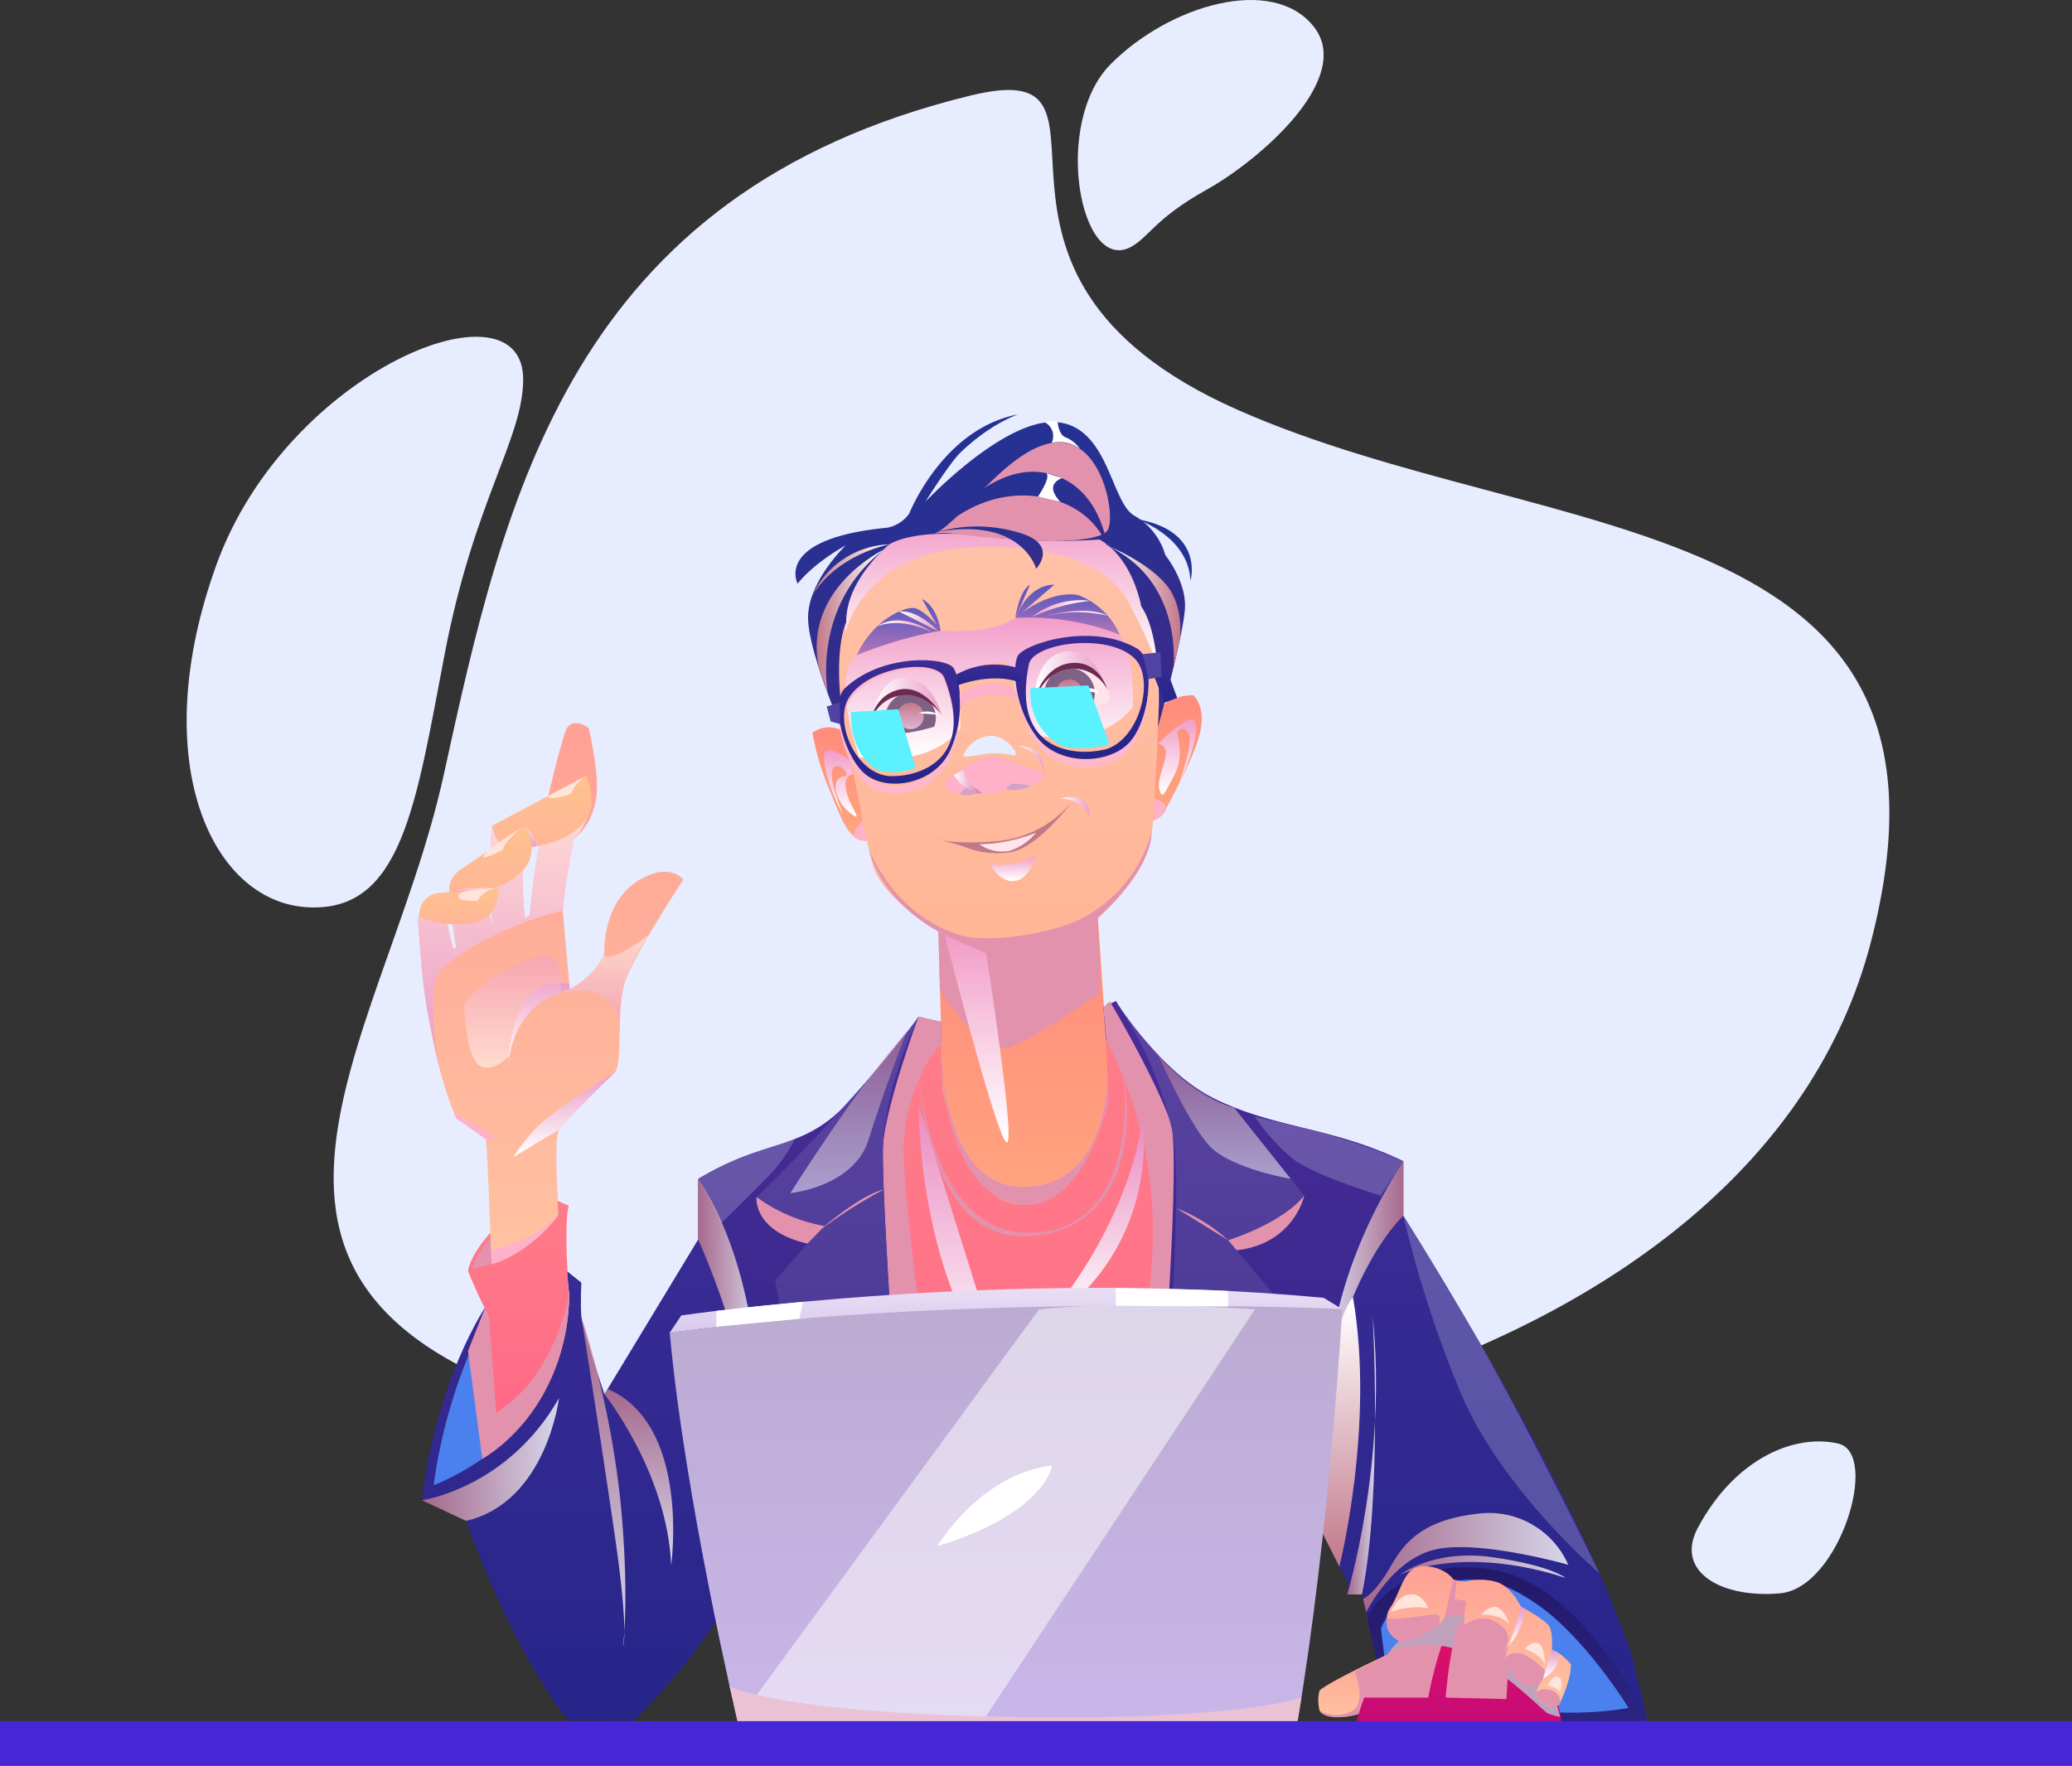 <svg xmlns="http://www.w3.org/2000/svg" xmlns:xlink="http://www.w3.org/1999/xlink" viewBox="0 0 400 340.91"><rect x="0" y="0" width="400" height="340.91" fill="#333333" stroke="none"/><defs><style>.cls-1{isolation:isolate;}.cls-2,.cls-43{fill:#e7ecff;}.cls-3,.cls-4{fill:#4b81ee;}.cls-10,.cls-11,.cls-17,.cls-21,.cls-22,.cls-23,.cls-25,.cls-26,.cls-29,.cls-3,.cls-30,.cls-31,.cls-32,.cls-33,.cls-35,.cls-38,.cls-39,.cls-40,.cls-44,.cls-45,.cls-54,.cls-57,.cls-58,.cls-59,.cls-64,.cls-65,.cls-66,.cls-67,.cls-68,.cls-69,.cls-7,.cls-70,.cls-71,.cls-72,.cls-73,.cls-74,.cls-75,.cls-76,.cls-81,.cls-86,.cls-87,.cls-88,.cls-89,.cls-90,.cls-91,.cls-93,.cls-94,.cls-95,.cls-96,.cls-97,.cls-98{mix-blend-mode:multiply;}.cls-5{fill:url(#_ÂÁ_Ï_ÌÌ_È_ËÂÌÚ_148);}.cls-6{fill:url(#_ÂÁ_Ï_ÌÌ_È_ËÂÌÚ_26);}.cls-7{fill:url(#_ÂÁ_Ï_ÌÌ_È_ËÂÌÚ_116);}.cls-8{fill:url(#_ÂÁ_Ï_ÌÌ_È_ËÂÌÚ_26-2);}.cls-9{fill:url(#_ÂÁ_Ï_ÌÌ_È_ËÂÌÚ_26-3);}.cls-10{fill:url(#_ÂÁ_Ï_ÌÌ_È_ËÂÌÚ_116-2);}.cls-11{fill:url(#_ÂÁ_Ï_ÌÌ_È_ËÂÌÚ_116-3);}.cls-12{fill:url(#_ÂÁ_Ï_ÌÌ_È_ËÂÌÚ_257);}.cls-13{fill:url(#_ÂÁ_Ï_ÌÌ_È_ËÂÌÚ_79);}.cls-14{fill:url(#_ÂÁ_Ï_ÌÌ_È_ËÂÌÚ_29);}.cls-15{fill:url(#_ÂÁ_Ï_ÌÌ_È_ËÂÌÚ_38);}.cls-16{fill:url(#_ÂÁ_Ï_ÌÌ_È_ËÂÌÚ_198);}.cls-17{fill:#feb1c8;}.cls-18{fill:url(#_ÂÁ_Ï_ÌÌ_È_ËÂÌÚ_79-2);}.cls-19{fill:url(#_ÂÁ_Ï_ÌÌ_È_ËÂÌÚ_38-2);}.cls-20{fill:url(#_ÂÁ_Ï_ÌÌ_È_ËÂÌÚ_288);}.cls-21{fill:url(#_ÂÁ_Ï_ÌÌ_È_ËÂÌÚ_116-4);}.cls-22{fill:url(#_ÂÁ_Ï_ÌÌ_È_ËÂÌÚ_183);}.cls-23{fill:url(#_ÂÁ_Ï_ÌÌ_È_ËÂÌÚ_183-2);}.cls-24{fill:#ffe4ec;}.cls-25{fill:#d1a1c8;}.cls-26{fill:url(#_ÂÁ_Ï_ÌÌ_È_ËÂÌÚ_183-3);}.cls-27{fill:#7f6186;}.cls-28{fill:#6c2a51;}.cls-29{fill:#bf7988;}.cls-30{fill:url(#_ÂÁ_Ï_ÌÌ_È_ËÂÌÚ_116-5);}.cls-31{fill:url(#_ÂÁ_Ï_ÌÌ_È_ËÂÌÚ_116-6);}.cls-32{fill:url(#_ÂÁ_Ï_ÌÌ_È_ËÂÌÚ_44);}.cls-33{fill:url(#_ÂÁ_Ï_ÌÌ_È_ËÂÌÚ_44-2);}.cls-34,.cls-53,.cls-84,.cls-92{fill:#fff;}.cls-35{fill:#e392ad;}.cls-36{fill:url(#_ÂÁ_Ï_ÌÌ_È_ËÂÌÚ_51);}.cls-37{fill:url(#_ÂÁ_Ï_ÌÌ_È_ËÂÌÚ_51-2);}.cls-38{fill:url(#_ÂÁ_Ï_ÌÌ_È_ËÂÌÚ_114);}.cls-39{fill:url(#_ÂÁ_Ï_ÌÌ_È_ËÂÌÚ_207);}.cls-40{fill:url(#_ÂÁ_Ï_ÌÌ_È_ËÂÌÚ_207-2);}.cls-41{fill:url(#_ÂÁ_Ï_ÌÌ_È_ËÂÌÚ_257-2);}.cls-42{fill:url(#_ÂÁ_Ï_ÌÌ_È_ËÂÌÚ_257-3);}.cls-43,.cls-51,.cls-53,.cls-84,.cls-92{mix-blend-mode:soft-light;}.cls-44{fill:url(#_ÂÁ_Ï_ÌÌ_È_ËÂÌÚ_58);}.cls-45{fill:#ffb8cb;}.cls-46{fill:url(#_ÂÁ_Ï_ÌÌ_È_ËÂÌÚ_38-3);}.cls-47{fill:url(#_ÂÁ_Ï_ÌÌ_È_ËÂÌÚ_38-4);}.cls-48{fill:url(#_ÂÁ_Ï_ÌÌ_È_ËÂÌÚ_38-5);}.cls-49{fill:url(#_ÂÁ_Ï_ÌÌ_È_ËÂÌÚ_38-6);}.cls-50{fill:#5143a1;}.cls-51{fill:#5cf1ff;}.cls-52{fill:url(#_ÂÁ_Ï_ÌÌ_È_ËÂÌÚ_257-4);}.cls-54{fill:url(#_ÂÁ_Ï_ÌÌ_È_ËÂÌÚ_116-7);}.cls-55{fill:url(#_ÂÁ_Ï_ÌÌ_È_ËÂÌÚ_67);}.cls-56{fill:url(#_ÂÁ_Ï_ÌÌ_È_ËÂÌÚ_67-2);}.cls-57{fill:url(#_ÂÁ_Ï_ÌÌ_È_ËÂÌÚ_82);}.cls-58{fill:url(#_ÂÁ_Ï_ÌÌ_È_ËÂÌÚ_82-2);}.cls-59{fill:url(#_ÂÁ_Ï_ÌÌ_È_ËÂÌÚ_98);}.cls-60{fill:url(#_ÂÁ_Ï_ÌÌ_È_ËÂÌÚ_85);}.cls-61{fill:url(#_ÂÁ_Ï_ÌÌ_È_ËÂÌÚ_85-2);}.cls-62{fill:url(#_ÂÁ_Ï_ÌÌ_È_ËÂÌÚ_85-3);}.cls-63{fill:#ffe4db;}.cls-64{fill:url(#_ÂÁ_Ï_ÌÌ_È_ËÂÌÚ_183-4);}.cls-65{fill:url(#_ÂÁ_Ï_ÌÌ_È_ËÂÌÚ_183-5);}.cls-66,.cls-84,.cls-89,.cls-90,.cls-91{opacity:0.5;}.cls-66{fill:url(#_ÂÁ_Ï_ÌÌ_È_ËÂÌÚ_100);}.cls-67,.cls-68,.cls-69,.cls-70,.cls-71,.cls-72,.cls-73,.cls-74,.cls-75{opacity:0.8;}.cls-67{fill:url(#_ÂÁ_Ï_ÌÌ_È_ËÂÌÚ_207-3);}.cls-68{fill:url(#_ÂÁ_Ï_ÌÌ_È_ËÂÌÚ_114-2);}.cls-69{fill:url(#_ÂÁ_Ï_ÌÌ_È_ËÂÌÚ_207-4);}.cls-70{fill:url(#_ÂÁ_Ï_ÌÌ_È_ËÂÌÚ_114-3);}.cls-71{fill:url(#_ÂÁ_Ï_ÌÌ_È_ËÂÌÚ_114-4);}.cls-72{fill:url(#_ÂÁ_Ï_ÌÌ_È_ËÂÌÚ_207-5);}.cls-73{fill:url(#_ÂÁ_Ï_ÌÌ_È_ËÂÌÚ_207-6);}.cls-74{fill:url(#_ÂÁ_Ï_ÌÌ_È_ËÂÌÚ_207-7);}.cls-75{fill:url(#_ÂÁ_Ï_ÌÌ_È_ËÂÌÚ_207-8);}.cls-76{fill:url(#_ÂÁ_Ï_ÌÌ_È_ËÂÌÚ_207-9);}.cls-77{fill:url(#_ÂÁ_Ï_ÌÌ_È_ËÂÌÚ_26-4);}.cls-78{fill:url(#_ÂÁ_Ï_ÌÌ_È_ËÂÌÚ_108);}.cls-79{fill:url(#_ÂÁ_Ï_ÌÌ_È_ËÂÌÚ_198-2);}.cls-80{fill:url(#_ÂÁ_Ï_ÌÌ_È_ËÂÌÚ_54);}.cls-81{fill:#bfa1bc;}.cls-82{fill:url(#_ÂÁ_Ï_ÌÌ_È_ËÂÌÚ_198-3);}.cls-83{fill:url(#_ÂÁ_Ï_ÌÌ_È_ËÂÌÚ_113);}.cls-85{fill:url(#_ÂÁ_Ï_ÌÌ_È_ËÂÌÚ_133);}.cls-86{fill:#ebc2d4;}.cls-87{fill:url(#_ÂÁ_Ï_ÌÌ_È_ËÂÌÚ_183-6);}.cls-88{fill:url(#_ÂÁ_Ï_ÌÌ_È_ËÂÌÚ_183-7);}.cls-89{fill:url(#_ÂÁ_Ï_ÌÌ_È_ËÂÌÚ_114-5);}.cls-90{fill:url(#_ÂÁ_Ï_ÌÌ_È_ËÂÌÚ_114-6);}.cls-91{fill:url(#_ÂÁ_Ï_ÌÌ_È_ËÂÌÚ_116-8);}.cls-92{opacity:0.2;}.cls-93{fill:url(#_ÂÁ_Ï_ÌÌ_È_ËÂÌÚ_115);}.cls-94{fill:url(#_ÂÁ_Ï_ÌÌ_È_ËÂÌÚ_115-2);}.cls-95{fill:url(#_ÂÁ_Ï_ÌÌ_È_ËÂÌÚ_116-9);}.cls-96{fill:url(#_ÂÁ_Ï_ÌÌ_È_ËÂÌÚ_116-10);}.cls-97{fill:url(#_ÂÁ_Ï_ÌÌ_È_ËÂÌÚ_98-2);}.cls-98{fill:url(#_ÂÁ_Ï_ÌÌ_È_ËÂÌÚ_98-3);}.cls-99{fill:#4527d8;}</style><linearGradient id="_ÂÁ_Ï_ÌÌ_È_ËÂÌÚ_148" x1="192.19" y1="184.64" x2="192.19" y2="96.9" gradientUnits="userSpaceOnUse"><stop offset="0" stop-color="#ffb595"/><stop offset="0.98" stop-color="#ffc2a9"/></linearGradient><linearGradient id="_ÂÁ_Ï_ÌÌ_È_ËÂÌÚ_26" x1="197.72" y1="236.72" x2="197.72" y2="177.24" gradientUnits="userSpaceOnUse"><stop offset="0.02" stop-color="#ffa67f"/><stop offset="1" stop-color="#ff8b7c"/></linearGradient><linearGradient id="_ÂÁ_Ï_ÌÌ_È_ËÂÌÚ_116" x1="193.52" y1="129.16" x2="193.52" y2="99.56" gradientUnits="userSpaceOnUse"><stop offset="0.02" stop-color="#fff"/><stop offset="0.99" stop-color="#f29dc8"/></linearGradient><linearGradient id="_ÂÁ_Ï_ÌÌ_È_ËÂÌÚ_26-2" x1="227.3" y1="158.41" x2="227.3" y2="134.22" xlink:href="#_ÂÁ_Ï_ÌÌ_È_ËÂÌÚ_26"/><linearGradient id="_ÂÁ_Ï_ÌÌ_È_ËÂÌÚ_26-3" x1="162.11" y1="162.36" x2="162.11" y2="140.4" xlink:href="#_ÂÁ_Ï_ÌÌ_È_ËÂÌÚ_26"/><linearGradient id="_ÂÁ_Ï_ÌÌ_È_ËÂÌÚ_116-2" x1="227.25" y1="153.45" x2="227.25" y2="138.85" xlink:href="#_ÂÁ_Ï_ÌÌ_È_ËÂÌÚ_116"/><linearGradient id="_ÂÁ_Ï_ÌÌ_È_ËÂÌÚ_116-3" x1="162.22" y1="157.71" x2="162.22" y2="144.87" xlink:href="#_ÂÁ_Ï_ÌÌ_È_ËÂÌÚ_116"/><linearGradient id="_ÂÁ_Ï_ÌÌ_È_ËÂÌÚ_257" x1="196.14" y1="144.75" x2="186.15" y2="81.68" gradientUnits="userSpaceOnUse"><stop offset="0" stop-color="#3e2987"/><stop offset="0.57" stop-color="#2c2f90"/><stop offset="1" stop-color="#243294"/></linearGradient><linearGradient id="_ÂÁ_Ï_ÌÌ_È_ËÂÌÚ_79" x1="197.81" y1="331.9" x2="197.81" y2="200.82" gradientUnits="userSpaceOnUse"><stop offset="0" stop-color="#ff6686"/><stop offset="1" stop-color="#ff7c89"/></linearGradient><linearGradient id="_ÂÁ_Ï_ÌÌ_È_ËÂÌÚ_29" x1="202.85" y1="331.9" x2="202.85" y2="193.33" gradientUnits="userSpaceOnUse"><stop offset="0" stop-color="#2b2583"/><stop offset="1" stop-color="#482c97"/></linearGradient><linearGradient id="_ÂÁ_Ï_ÌÌ_È_ËÂÌÚ_38" x1="115.56" y1="332.3" x2="115.56" y2="227.6" gradientUnits="userSpaceOnUse"><stop offset="0" stop-color="#26258a"/><stop offset="1" stop-color="#3c2c95"/></linearGradient><linearGradient id="_ÂÁ_Ï_ÌÌ_È_ËÂÌÚ_198" x1="106.3" y1="244.07" x2="106.3" y2="139.58" gradientUnits="userSpaceOnUse"><stop offset="0.02" stop-color="#ffc2a0"/><stop offset="1" stop-color="#ffa195"/></linearGradient><linearGradient id="_ÂÁ_Ï_ÌÌ_È_ËÂÌÚ_79-2" x1="100.12" y1="279.9" x2="100.12" y2="231.88" xlink:href="#_ÂÁ_Ï_ÌÌ_È_ËÂÌÚ_79"/><linearGradient id="_ÂÁ_Ï_ÌÌ_È_ËÂÌÚ_38-2" x1="286.43" y1="332.3" x2="286.43" y2="224.27" xlink:href="#_ÂÁ_Ï_ÌÌ_È_ËÂÌÚ_38"/><linearGradient id="_ÂÁ_Ï_ÌÌ_È_ËÂÌÚ_288" x1="195.98" y1="116.1" x2="198.82" y2="116.1" gradientUnits="userSpaceOnUse"><stop offset="0" stop-color="#8453b8"/><stop offset="0.23" stop-color="#7755ba"/><stop offset="0.7" stop-color="#6157bc"/><stop offset="1" stop-color="#5958bd"/></linearGradient><linearGradient id="_ÂÁ_Ï_ÌÌ_È_ËÂÌÚ_116-4" x1="190.97" y1="146.58" x2="190.97" y2="119.14" xlink:href="#_ÂÁ_Ï_ÌÌ_È_ËÂÌÚ_116"/><linearGradient id="_ÂÁ_Ï_ÌÌ_È_ËÂÌÚ_183" x1="168.49" y1="134.55" x2="181.85" y2="134.55" gradientUnits="userSpaceOnUse"><stop offset="0.02" stop-color="#fff"/><stop offset="0.99" stop-color="#ea9dc8"/></linearGradient><linearGradient id="_ÂÁ_Ï_ÌÌ_È_ËÂÌÚ_183-2" x1="199.63" y1="130.67" x2="212.82" y2="130.67" xlink:href="#_ÂÁ_Ï_ÌÌ_È_ËÂÌÚ_183"/><linearGradient id="_ÂÁ_Ï_ÌÌ_È_ËÂÌÚ_183-3" x1="196.58" y1="146.95" x2="201.62" y2="146.95" xlink:href="#_ÂÁ_Ï_ÌÌ_È_ËÂÌÚ_183"/><linearGradient id="_ÂÁ_Ï_ÌÌ_È_ËÂÌÚ_116-5" x1="204.6" y1="155.8" x2="210.4" y2="155.8" xlink:href="#_ÂÁ_Ï_ÌÌ_È_ËÂÌÚ_116"/><linearGradient id="_ÂÁ_Ï_ÌÌ_È_ËÂÌÚ_116-6" x1="195.6" y1="170.11" x2="195.6" y2="165.26" xlink:href="#_ÂÁ_Ï_ÌÌ_È_ËÂÌÚ_116"/><linearGradient id="_ÂÁ_Ï_ÌÌ_È_ËÂÌÚ_44" x1="206.48" y1="136.27" x2="206.48" y2="131.18" gradientUnits="userSpaceOnUse"><stop offset="0.02" stop-color="#e0b3d1"/><stop offset="0.99" stop-color="#c2798b"/></linearGradient><linearGradient id="_ÂÁ_Ï_ÌÌ_È_ËÂÌÚ_44-2" x1="175.79" y1="140.78" x2="175.79" y2="135.68" xlink:href="#_ÂÁ_Ï_ÌÌ_È_ËÂÌÚ_44"/><linearGradient id="_ÂÁ_Ï_ÌÌ_È_ËÂÌÚ_51" x1="206.09" y1="122.53" x2="206.09" y2="112.88" gradientUnits="userSpaceOnUse"><stop offset="0" stop-color="#b877b8"/><stop offset="0.23" stop-color="#9a6dba"/><stop offset="0.56" stop-color="#7762bb"/><stop offset="0.83" stop-color="#615bbd"/><stop offset="1" stop-color="#5958bd"/></linearGradient><linearGradient id="_ÂÁ_Ï_ÌÌ_È_ËÂÌÚ_51-2" x1="173.49" y1="126.51" x2="173.49" y2="115.66" xlink:href="#_ÂÁ_Ï_ÌÌ_È_ËÂÌÚ_51"/><linearGradient id="_ÂÁ_Ï_ÌÌ_È_ËÂÌÚ_114" x1="214.28" y1="117.29" x2="227.88" y2="117.29" gradientUnits="userSpaceOnUse"><stop offset="0.02" stop-color="#fff"/><stop offset="0.99" stop-color="#c2798b"/></linearGradient><linearGradient id="_ÂÁ_Ï_ÌÌ_È_ËÂÌÚ_207" x1="157.65" y1="120.01" x2="170.55" y2="120.01" gradientUnits="userSpaceOnUse"><stop offset="0.01" stop-color="#c2798b"/><stop offset="0.98" stop-color="#fff"/></linearGradient><linearGradient id="_ÂÁ_Ï_ÌÌ_È_ËÂÌÚ_207-2" x1="156.85" y1="110.01" x2="171.73" y2="110.01" xlink:href="#_ÂÁ_Ï_ÌÌ_È_ËÂÌÚ_207"/><linearGradient id="_ÂÁ_Ï_ÌÌ_È_ËÂÌÚ_257-2" x1="198.07" y1="108.07" x2="195.45" y2="91.54" xlink:href="#_ÂÁ_Ï_ÌÌ_È_ËÂÌÚ_257"/><linearGradient id="_ÂÁ_Ï_ÌÌ_È_ËÂÌÚ_257-3" x1="-777.84" y1="1797.99" x2="-779.6" y2="1786.87" gradientTransform="matrix(0.98, 0.22, -0.22, 0.98, 1375.31, -1473.31)" xlink:href="#_ÂÁ_Ï_ÌÌ_È_ËÂÌÚ_257"/><linearGradient id="_ÂÁ_Ï_ÌÌ_È_ËÂÌÚ_58" x1="184.16" y1="150.95" x2="189.73" y2="150.95" gradientUnits="userSpaceOnUse"><stop offset="0.02" stop-color="#fff"/><stop offset="0.99" stop-color="#d172a6"/></linearGradient><linearGradient id="_ÂÁ_Ï_ÌÌ_È_ËÂÌÚ_38-3" x1="173.64" y1="151.25" x2="173.64" y2="127.45" xlink:href="#_ÂÁ_Ï_ÌÌ_È_ËÂÌÚ_38"/><linearGradient id="_ÂÁ_Ï_ÌÌ_È_ËÂÌÚ_38-4" x1="1368.47" y1="-1115.01" x2="1368.47" y2="-1139.15" gradientTransform="translate(-919.02 1501.81) rotate(-10.99)" xlink:href="#_ÂÁ_Ï_ÌÌ_È_ËÂÌÚ_38"/><linearGradient id="_ÂÁ_Ï_ÌÌ_È_ËÂÌÚ_38-5" x1="190.77" y1="132.34" x2="190.77" y2="128.32" xlink:href="#_ÂÁ_Ï_ÌÌ_È_ËÂÌÚ_38"/><linearGradient id="_ÂÁ_Ï_ÌÌ_È_ËÂÌÚ_38-6" x1="225.08" y1="135.68" x2="225.08" y2="125.94" xlink:href="#_ÂÁ_Ï_ÌÌ_È_ËÂÌÚ_38"/><linearGradient id="_ÂÁ_Ï_ÌÌ_È_ËÂÌÚ_257-4" x1="192.2" y1="111" x2="190.61" y2="100.96" xlink:href="#_ÂÁ_Ï_ÌÌ_È_ËÂÌÚ_257"/><linearGradient id="_ÂÁ_Ï_ÌÌ_È_ËÂÌÚ_116-7" x1="188.55" y1="220.58" x2="188.55" y2="180.55" xlink:href="#_ÂÁ_Ï_ÌÌ_È_ËÂÌÚ_116"/><linearGradient id="_ÂÁ_Ï_ÌÌ_È_ËÂÌÚ_67" x1="161.69" y1="332.03" x2="161.69" y2="196.33" gradientUnits="userSpaceOnUse"><stop offset="0" stop-color="#38328a"/><stop offset="1" stop-color="#5c43a2"/></linearGradient><linearGradient id="_ÂÁ_Ï_ÌÌ_È_ËÂÌÚ_67-2" x1="233.59" y1="331.9" x2="233.59" y2="193.33" xlink:href="#_ÂÁ_Ï_ÌÌ_È_ËÂÌÚ_67"/><linearGradient id="_ÂÁ_Ï_ÌÌ_È_ËÂÌÚ_82" x1="185.95" y1="268.11" x2="185.95" y2="213.29" gradientUnits="userSpaceOnUse"><stop offset="0.02" stop-color="#fff"/><stop offset="0.99" stop-color="#ea8cc1"/></linearGradient><linearGradient id="_ÂÁ_Ï_ÌÌ_È_ËÂÌÚ_82-2" x1="210.7" y1="256.45" x2="210.7" y2="216.61" xlink:href="#_ÂÁ_Ï_ÌÌ_È_ËÂÌÚ_82"/><linearGradient id="_ÂÁ_Ï_ÌÌ_È_ËÂÌÚ_98" x1="97.45" y1="205.56" x2="97.45" y2="154.82" gradientUnits="userSpaceOnUse"><stop offset="0.01" stop-color="#ea9dc8"/><stop offset="0.98" stop-color="#ffdbd6"/></linearGradient><linearGradient id="_ÂÁ_Ï_ÌÌ_È_ËÂÌÚ_85" x1="104.53" y1="163.83" x2="104.53" y2="149.83" gradientUnits="userSpaceOnUse"><stop offset="0" stop-color="#ffb595"/><stop offset="0.98" stop-color="#ffc290"/></linearGradient><linearGradient id="_ÂÁ_Ï_ÌÌ_È_ËÂÌÚ_85-2" x1="94.68" y1="172.56" x2="94.68" y2="159.48" xlink:href="#_ÂÁ_Ï_ÌÌ_È_ËÂÌÚ_85"/><linearGradient id="_ÂÁ_Ï_ÌÌ_È_ËÂÌÚ_85-3" x1="88.62" y1="178.42" x2="88.62" y2="171.51" xlink:href="#_ÂÁ_Ï_ÌÌ_È_ËÂÌÚ_85"/><linearGradient id="_ÂÁ_Ï_ÌÌ_È_ËÂÌÚ_183-4" x1="108.92" y1="223.4" x2="108.92" y2="206.98" xlink:href="#_ÂÁ_Ï_ÌÌ_È_ËÂÌÚ_183"/><linearGradient id="_ÂÁ_Ï_ÌÌ_È_ËÂÌÚ_183-5" x1="104.07" y1="205.84" x2="104.07" y2="189.81" xlink:href="#_ÂÁ_Ï_ÌÌ_È_ËÂÌÚ_183"/><linearGradient id="_ÂÁ_Ï_ÌÌ_È_ËÂÌÚ_100" x1="115.11" y1="196.99" x2="115.11" y2="180.55" gradientUnits="userSpaceOnUse"><stop offset="0.01" stop-color="#ea9dc8"/><stop offset="0.98" stop-color="#fff"/></linearGradient><linearGradient id="_ÂÁ_Ï_ÌÌ_È_ËÂÌÚ_207-3" x1="134.78" y1="254.93" x2="146.91" y2="254.93" xlink:href="#_ÂÁ_Ï_ÌÌ_È_ËÂÌÚ_207"/><linearGradient id="_ÂÁ_Ï_ÌÌ_È_ËÂÌÚ_114-2" x1="123.32" y1="302.15" x2="123.32" y2="268.11" xlink:href="#_ÂÁ_Ï_ÌÌ_È_ËÂÌÚ_114"/><linearGradient id="_ÂÁ_Ï_ÌÌ_È_ËÂÌÚ_207-4" x1="81.44" y1="281.78" x2="107.91" y2="281.78" xlink:href="#_ÂÁ_Ï_ÌÌ_È_ËÂÌÚ_207"/><linearGradient id="_ÂÁ_Ï_ÌÌ_È_ËÂÌÚ_114-3" x1="116.48" y1="317.88" x2="116.48" y2="254.22" xlink:href="#_ÂÁ_Ï_ÌÌ_È_ËÂÌÚ_114"/><linearGradient id="_ÂÁ_Ï_ÌÌ_È_ËÂÌÚ_114-4" x1="256.55" y1="244.14" x2="270.92" y2="244.14" xlink:href="#_ÂÁ_Ï_ÌÌ_È_ËÂÌÚ_114"/><linearGradient id="_ÂÁ_Ï_ÌÌ_È_ËÂÌÚ_207-5" x1="260.12" y1="281.03" x2="265.67" y2="281.03" xlink:href="#_ÂÁ_Ï_ÌÌ_È_ËÂÌÚ_207"/><linearGradient id="_ÂÁ_Ï_ÌÌ_È_ËÂÌÚ_207-6" x1="240.98" y1="302.08" x2="256.55" y2="302.08" xlink:href="#_ÂÁ_Ï_ÌÌ_È_ËÂÌÚ_207"/><linearGradient id="_ÂÁ_Ï_ÌÌ_È_ËÂÌÚ_207-7" x1="263.14" y1="301.7" x2="302.75" y2="301.7" xlink:href="#_ÂÁ_Ï_ÌÌ_È_ËÂÌÚ_207"/><linearGradient id="_ÂÁ_Ï_ÌÌ_È_ËÂÌÚ_207-8" x1="270.29" y1="302.46" x2="302.24" y2="302.46" xlink:href="#_ÂÁ_Ï_ÌÌ_È_ËÂÌÚ_207"/><linearGradient id="_ÂÁ_Ï_ÌÌ_È_ËÂÌÚ_207-9" x1="258.73" y1="302.46" x2="258.73" y2="250.43" xlink:href="#_ÂÁ_Ï_ÌÌ_È_ËÂÌÚ_207"/><linearGradient id="_ÂÁ_Ï_ÌÌ_È_ËÂÌÚ_26-4" x1="280.73" y1="319.39" x2="280.73" y2="306.13" xlink:href="#_ÂÁ_Ï_ÌÌ_È_ËÂÌÚ_26"/><linearGradient id="_ÂÁ_Ï_ÌÌ_È_ËÂÌÚ_108" x1="290.99" y1="332.6" x2="290.99" y2="302.55" gradientUnits="userSpaceOnUse"><stop offset="0" stop-color="#2b2583"/><stop offset="1" stop-color="#231868"/></linearGradient><linearGradient id="_ÂÁ_Ï_ÌÌ_È_ËÂÌÚ_198-2" x1="261.53" y1="331.52" x2="261.53" y2="319.37" xlink:href="#_ÂÁ_Ï_ÌÌ_È_ËÂÌÚ_198"/><linearGradient id="_ÂÁ_Ï_ÌÌ_È_ËÂÌÚ_54" x1="281.65" y1="332.66" x2="281.65" y2="311.81" gradientUnits="userSpaceOnUse"><stop offset="0" stop-color="#c50b79"/><stop offset="1" stop-color="#e51160"/></linearGradient><linearGradient id="_ÂÁ_Ï_ÌÌ_È_ËÂÌÚ_198-3" x1="285.44" y1="329.32" x2="285.44" y2="302.46" xlink:href="#_ÂÁ_Ï_ÌÌ_È_ËÂÌÚ_198"/><linearGradient id="_ÂÁ_Ï_ÌÌ_È_ËÂÌÚ_113" x1="194.2" y1="332.3" x2="194.2" y2="250.89" gradientUnits="userSpaceOnUse"><stop offset="0" stop-color="#c9b6e9"/><stop offset="1" stop-color="#bbabd1"/></linearGradient><linearGradient id="_ÂÁ_Ï_ÌÌ_È_ËÂÌÚ_133" x1="194.2" y1="257.31" x2="194.2" y2="248.65" gradientUnits="userSpaceOnUse"><stop offset="0" stop-color="#d8caef"/><stop offset="1" stop-color="#eadef4"/></linearGradient><linearGradient id="_ÂÁ_Ï_ÌÌ_È_ËÂÌÚ_183-6" x1="292.76" y1="317.83" x2="292.76" y2="310.23" xlink:href="#_ÂÁ_Ï_ÌÌ_È_ËÂÌÚ_183"/><linearGradient id="_ÂÁ_Ï_ÌÌ_È_ËÂÌÚ_183-7" x1="299.37" y1="324.07" x2="299.37" y2="318.63" xlink:href="#_ÂÁ_Ï_ÌÌ_È_ËÂÌÚ_183"/><linearGradient id="_ÂÁ_Ï_ÌÌ_È_ËÂÌÚ_114-5" x1="236.38" y1="227.6" x2="236.38" y2="203.63" xlink:href="#_ÂÁ_Ï_ÌÌ_È_ËÂÌÚ_114"/><linearGradient id="_ÂÁ_Ï_ÌÌ_È_ËÂÌÚ_114-6" x1="163.82" y1="230.34" x2="163.82" y2="199.32" xlink:href="#_ÂÁ_Ï_ÌÌ_È_ËÂÌÚ_114"/><linearGradient id="_ÂÁ_Ï_ÌÌ_È_ËÂÌÚ_116-8" x1="98.97" y1="206.17" x2="98.97" y2="184.48" xlink:href="#_ÂÁ_Ï_ÌÌ_È_ËÂÌÚ_116"/><linearGradient id="_ÂÁ_Ï_ÌÌ_È_ËÂÌÚ_115" x1="199.2" y1="117.51" x2="210.45" y2="117.51" gradientUnits="userSpaceOnUse"><stop offset="0.01" stop-color="#f29dc8"/><stop offset="0.98" stop-color="#fff"/></linearGradient><linearGradient id="_ÂÁ_Ï_ÌÌ_È_ËÂÌÚ_115-2" x1="201.29" y1="118.53" x2="213.77" y2="118.53" xlink:href="#_ÂÁ_Ï_ÌÌ_È_ËÂÌÚ_115"/><linearGradient id="_ÂÁ_Ï_ÌÌ_È_ËÂÌÚ_116-9" x1="173.54" y1="119.95" x2="181.11" y2="119.95" xlink:href="#_ÂÁ_Ï_ÌÌ_È_ËÂÌÚ_116"/><linearGradient id="_ÂÁ_Ï_ÌÌ_È_ËÂÌÚ_116-10" x1="169.32" y1="120.92" x2="179.92" y2="120.92" xlink:href="#_ÂÁ_Ï_ÌÌ_È_ËÂÌÚ_116"/><linearGradient id="_ÂÁ_Ï_ÌÌ_È_ËÂÌÚ_98-2" x1="102.38" y1="163.53" x2="102.38" y2="159.48" xlink:href="#_ÂÁ_Ï_ÌÌ_È_ËÂÌÚ_98"/><linearGradient id="_ÂÁ_Ï_ÌÌ_È_ËÂÌÚ_98-3" x1="91.06" y1="172.28" x2="91.06" y2="171.42" xlink:href="#_ÂÁ_Ï_ÌÌ_È_ËÂÌÚ_98"/></defs><g class="cls-1"><g id="Layer_2" data-name="Layer 2"><g id="Layer_2-2" data-name="Layer 2"><path class="cls-2" d="M187.39,18.44c-77.33,18.83-90,77.69-101.72,131.13S30,253,118.63,274.2s220.56-7.65,242.54-92.29-62.29-76.24-122.28-102.8S221.63,10.1,187.39,18.44Z"/><path class="cls-2" d="M218.27,47.7c-9.75,5.19-15.19-23.92-3.84-35.33s31.21-17.23,39.15-7.28S243.25,30.86,233,36.59,221.9,45.77,218.27,47.7Z"/><path class="cls-2" d="M101,73.42c.27-20.31-45.58-2-59.2,35.56s-1.2,64.93,17.33,66.17S80.26,155.32,85.9,126,100.88,84.82,101,73.42Z"/><path class="cls-2" d="M327.75,295c7.34-13.73,19-18.2,27.13-16.29s.19,27.89-11.23,28.91S323.29,303.4,327.75,295Z"/><path class="cls-3" d="M94.39,253.84l2.4,28.42s-7.39,6.06-13.07,6.06C83.72,288.32,82,276.57,94.39,253.84Z"/><path class="cls-4" d="M318.08,332.3a105.07,105.07,0,0,1-27.6-1.5,100.58,100.58,0,0,1-24.3-8.56l-1.91-11.95s13.93-15.86,30.33-8.59S318.08,332.3,318.08,332.3Z"/><path class="cls-5" d="M187,97.33c-17.32,2.75-25.77,17-26.15,24.65s5.56,36.93,7.58,44.79,16.8,16.08,22,17.34a22.29,22.29,0,0,0,14.65-1.9c4.3-2,14.53-10.77,16.68-18.52s2.78-43.75,0-52.72S201.19,95.08,187,97.33Z"/><path class="cls-6" d="M181.18,179.83l.87,33.46s3.82,22.64,15.67,23.4c14.84.95,16.55-25.32,16.55-25.32l-2.33-34.13s-8.62,7.39-16.47,7.38S181.18,179.83,181.18,179.83Z"/><path class="cls-7" d="M163.21,122s3.46-15.09,23.73-16.26,28.18,5.57,30.86,10.38,6.06,13.06,6.06,13.06l-.94-23-12.77-6s-26.78-2.45-36.51,2.31S163,113.89,163.21,122Z"/><path class="cls-8" d="M223.57,137a9.47,9.47,0,0,1,6.8-2.77s2.84,2.33,1,8.3c-1.58,5.26-5.59,12.13-6.34,13.83a3.76,3.76,0,0,1-2.49,2.06S223.63,144.15,223.57,137Z"/><path class="cls-9" d="M163.22,141.49a5.29,5.29,0,0,0-6.37,0A50,50,0,0,0,160,152.18c2.5,6.07,3.82,10.23,7.33,10.18Z"/><path class="cls-10" d="M223.57,143.66s4.13-4.35,6.28-4.79.61,5.72-.71,8.91-1.47,3.5-1.47,3.5,2.65-7.76,1.85-9.52-2.17-1-2.22-.28,1.41,4.5-.62,8.24-2.28,4.69-2.85,2.75,1.19-5.12,1.24-7S223.57,143.66,223.57,143.66Z"/><path class="cls-11" d="M164.3,146.93s-3.46-2.64-4.78-2,.3,7.17,3.27,12.42c0,0-3.06-7.2-2-8.91s3.51,1.26,2.38,1.39c-3.44.4-1.63,5.3,1.1,7.26s-.43-1.51-.94-4.61,1.33-3,1.33-3Z"/><path class="cls-12" d="M175.53,99.15S182,82.71,196.58,80c0,0-5.38,1.73-11.34,7.55-2,2-6.6,9.33-6.6,9.33S193.9,80.66,204,81.51s10.42,15.63,15.07,18.1a12.82,12.82,0,0,1,5.9,7.57s4,4.93,3.79,10.11-5.22,23.11-5.22,23.11,1.31-16.67-3.24-23.36c0,0-1.52-9.19-8.05-12.89a110,110,0,0,1-22.46-.65c-13.64-1.61-18.09,1.6-18.09,1.6s-8.43,6.73-8.34,15.06c0,0-3.18,6.21.13,22.85,0,0-7.61-17-7.49-23.95s7.27-13.77,7.27-13.77-5.91,3.18-9.29,7.39c0,0-4.68-8.68,17.34-10.8A6.76,6.76,0,0,0,175.53,99.15Z"/><path class="cls-13" d="M181.74,201.42s-11,12.44-19.63,17.93A118.17,118.17,0,0,1,147,227.6s-2,68.49,7.13,104.3h90.25s7.58-85.48,2.84-107.63c0,0-23.79-10.34-33.68-23.45l.43,11.9s-3.92,18.87-16.26,19.8c-11.4.86-15.74-22.06-15.74-22.06Z"/><path class="cls-14" d="M181.63,197.29l-4.31-1a83.14,83.14,0,0,1-16.5,19.33c-7.62,6.32-14.2,4.83-26,11.94,0,0,13,34.71,12.05,65.52,0,0,2.07,20,5.29,38.78l96.67-.57s6.28-24,6.65-47c0,0,5.06-43.62,15.48-60.09-13.83-6.62-24.07-6.24-35.81-11.74s-19.71-19.2-19.71-19.2L213,194.44l.52,6.38s8,9.07,11.33,17.65c4,10.48-7.58,113.43-7.58,113.43l-36.76-.57s-9.66-102.31-8.34-112,9.54-17.93,9.54-17.93Z"/><path class="cls-15" d="M134.78,227.6v11.71l-18.09,29.87s-4.27-12.6-4.46-15,0-6.54,0-6.54l-2.84-2.27.48,4.26s1.51,25.58-26.15,37.14c0,0,2-18.07,10.67-33l-.38-1.9s-9.72,14-12.57,37.71l8.53,4s8.53,24.57,19.71,38.54l12.47.13s18.7-16.41,27.13-41.77C149.28,290.53,153.44,259.52,134.78,227.6Z"/><path class="cls-16" d="M131.91,169.83s-9.47,14.4-11.24,19.71-.38,15.16-1.9,17.43c0,0-9.72,8.46-10.86,11.12s0,16.42,0,16.42c-3.85,7.29-13,9.56-13,9.56s-.85-23.58-1.14-24.15-5.7-4-5.7-4a74.25,74.25,0,0,1-3.34-10.07c-1-4-1.79-7.9-2.29-11.09h0c-.73-4.56-1-7.69-1-7.69l-.76-9.38c1.32-6.06,4.86-5.11,4.86-5.11a60,60,0,0,0,2,10.74l.57-.38a93.22,93.22,0,0,1-1.39-11.69c1.77-5.11,6.13-3.72,6.13-3.72,1.07,6.19,2.46,12.44,2.46,12.44-1.2-8-.38-20.53-.38-20.53,1.64,3.73,6.38,4.3,6.38,4.3-1,4.35,0,13.53,0,13.53l1-.59c.35-4.43,1-9.18,1.8-13.72a167.52,167.52,0,0,1,5-21.7c1.27-3.29,4.55-.67,4.55-.67,1.34,6.26,2,10.93,1.3,14.26h0c-1.08,5.11-4.24,7.12-4.24,7.12s-2.27,11.93-2.08,13.92S110,191,110,191c5.21-2.84,6.63-6.82,6.63-6.82.1-8.53,3.79-13.17,8.53-15.16S131.91,169.83,131.91,169.83Z"/><path class="cls-17" d="M168.12,140.77l-.37,1.23s7.55,1.93,14.1-2.4Z"/><path class="cls-18" d="M94.67,238s-3.82,4.12-4.32,7.41c0,0,2.46,6.12,4,8.4l1,26.06s15-10.72,14.44-30.23c0,0-1-13.17,0-16.86l-2.16-.93.19,2.63s-6.38,8.05-13,9.57Z"/><path class="cls-19" d="M270.92,224.27V234.7s33.7,52.86,44.35,85.71l2.81,11.89s-19.69-28.82-35-27.3-16.86,10.61-16.86,10.61l1.14,4.73-1.14,1.9L263,307.84h-2.84v-2.28l-5.24-10.44S252.54,247.12,270.92,224.27Z"/><path class="cls-20" d="M196,119.32s.71-5.21,2.84-6.44Z"/><path class="cls-17" d="M200.58,137.3a25.18,25.18,0,0,0,14.59-1.7l-1-1.18S211.19,137.42,200.58,137.3Z"/><path class="cls-21" d="M165.39,126.51c-5.18,4.07.5,19.64.5,19.64s12.56,2.69,19.48-5.38v-9.91s2-3.14,9.16-2.91c0,0,2.57,9.56,4.4,13.82,0,0,12.94,3.3,19.76-5.22,0,0,.56-9.46-2.59-14S196,119.32,196,119.32s-4,3.21-14.4,2.45C181.58,121.77,168.77,123.86,165.39,126.51Z"/><path class="cls-22" d="M181.85,138.23s-1.7-7.08-7-7.36-6.31,7.36-6.31,7.36Z"/><path class="cls-23" d="M199.63,135.6s-.14-8.24,5.35-9.66,7.84,5.11,7.84,5.11Z"/><path class="cls-24" d="M213.79,135.6a9,9,0,0,1-3.34,1.06,48.82,48.82,0,0,1-7.29.74c-1.9,0-3.33-.1-3.48-.47-.57-1.42,1.13-7,6.41-8.06S215.5,134.18,213.79,135.6Z"/><path class="cls-24" d="M182.09,139.31c-.07.29-.73.64-1.74,1a33.27,33.27,0,0,1-8.21,1.48,12.44,12.44,0,0,1-3-.16c-2.68-.58-.74-6.43,4.19-7.69a6,6,0,0,1,1.91-.18h0a7.88,7.88,0,0,1,4.21,1.71l.05.05C181.25,136.84,182.27,138.58,182.09,139.31Z"/><path class="cls-17" d="M187.64,153.45s-3.79.25-4.92-1.17.85-2.07,4-4.5,6.34-1.66,9.28-.43,5.31,1.41,5.64,2.48-3.7,2.35-4.79,2.31-1.51-.38-2.6.28a8,8,0,0,1-4.5.81A3.46,3.46,0,0,0,187.64,153.45Z"/><path class="cls-25" d="M194.23,152.42a2,2,0,0,1,1.94-1.13c1.33.14,2.76.41,2.76.41A7.18,7.18,0,0,1,194.23,152.42Z"/><path class="cls-25" d="M189.47,153.19a2.44,2.44,0,0,0-2-1.27c-1.37-.07-2.13,1.45-2.13,1.45a5.73,5.73,0,0,0,2.27.08A5.92,5.92,0,0,1,189.47,153.19Z"/><path class="cls-26" d="M196.58,144.07s5.21-.54,5,5.76A6.28,6.28,0,0,0,196.58,144.07Z"/><path class="cls-27" d="M211.35,133.86a4.77,4.77,0,0,1-.9,2.8,48.82,48.82,0,0,1-7.29.74,4.86,4.86,0,1,1,8.19-3.54Z"/><path class="cls-27" d="M180.66,138.59a4.79,4.79,0,0,1-.31,1.7,33.27,33.27,0,0,1-8.21,1.48,4.74,4.74,0,0,1-1.21-3.18,4.88,4.88,0,0,1,4.33-4.85h0l.5,0a4.81,4.81,0,0,1,3.71,1.73l.05.05A4.77,4.77,0,0,1,180.66,138.59Z"/><path class="cls-28" d="M199.63,135.6s1.59-5.94,6.91-6.48a7.42,7.42,0,0,1,7.23,4s-1.34-4.87-5.88-5.13S200.47,131.68,199.63,135.6Z"/><path class="cls-28" d="M181.67,137.88s-3.36-4.66-8.18-3.55a7.19,7.19,0,0,0-5.55,5.47s.46-5.1,5.12-6.52C178.18,131.71,181.67,137.88,181.67,137.88Z"/><path class="cls-29" d="M180.66,161.9s3.29,1.33,12.26.46a21.13,21.13,0,0,0,14-7.55s-6.65,9.12-12.13,9.76-7.73-.93-10.48-1.68Z"/><path class="cls-24" d="M189.07,163a7.59,7.59,0,0,0,5.82,1.27,10.8,10.8,0,0,0,5.11-3.5A30.67,30.67,0,0,1,189.07,163Z"/><path class="cls-30" d="M204.6,154.17a6.25,6.25,0,0,1,5.78,3.54S211,152.66,204.6,154.17Z"/><path class="cls-31" d="M191.2,166.85a14.22,14.22,0,0,0,8.8-1.59s-1.25,4.55-4.19,4.83S191.2,166.85,191.2,166.85Z"/><path class="cls-32" d="M209,133.72a2.55,2.55,0,1,1-2.55-2.54A2.55,2.55,0,0,1,209,133.72Z"/><path class="cls-33" d="M178.34,138.23a2.55,2.55,0,1,1-2.55-2.55A2.55,2.55,0,0,1,178.34,138.23Z"/><path class="cls-34" d="M208.58,133.2s2.28-1.08,3.74.66Z"/><path class="cls-34" d="M177.37,137.71a4,4,0,0,1,3.74.26Z"/><path class="cls-35" d="M167.75,164c3.17,7.36,9.09,13.92,17.62,16.54,5.16,1.59,17.69-.13,23.66-3.33a26.46,26.46,0,0,0,13.26-16.52s.71,6.24-10.35,16.52l.38,14.59S200.42,200,195,202.17s-13.56-11-13.56-11l-.29-11.35S170.62,174.65,167.75,164Z"/><path class="cls-36" d="M196.08,119.31s2-6.29,7.45-6.43l-6.32,5.48s5.62-4.42,10.93-3.47a14.1,14.1,0,0,1,8,7.64A47.64,47.64,0,0,0,196.08,119.31Z"/><path class="cls-37" d="M181.58,121.77s-.47-4.51-3.57-6.11l2.79,4.93s-2.49-2.75-4.15-3.17-8.05,2-11.26,9.09A80.18,80.18,0,0,1,181.58,121.77Z"/><path class="cls-35" d="M179.92,103.14c4.53-.76,14-16.42,23.48-17.68s12.14,14.69,10.37,17-12.13,2-12.13,2-12.6-.67-16.46-1.28S179.92,103.14,179.92,103.14Z"/><path class="cls-38" d="M214.28,105.58s7.19,2.89,10.85,7.3,2.61,10.84,2.61,10.84L226.53,129S228.57,112.69,214.28,105.58Z"/><path class="cls-39" d="M170.55,106.15s-15.54,7.43-12.5,22.61l1.76,5.1S156.51,117.12,170.55,106.15Z"/><path class="cls-40" d="M171.73,105.1s-9.89,1.76-14.88,9.82A17,17,0,0,1,171.73,105.1Z"/><path class="cls-41" d="M181.11,102.67s7.53-8.21,18.89-6.86,13.77,9.77,13.77,9.77-1.25-12.36-12.15-14.31S181.11,102.67,181.11,102.67Z"/><path class="cls-42" d="M219.27,100.19s10.12,3.16,10.56,11.93C229.83,112.12,232.65,102.4,219.27,100.19Z"/><path class="cls-43" d="M186.13,145.46c-1,1.55,3.5-.26,6.82,0s3,.68,3.13,0-2.47-3.83-5.4-3.36A6.22,6.22,0,0,0,186.13,145.46Z"/><path class="cls-44" d="M189.73,153.23a7.25,7.25,0,0,1-3.74-4.55l-1.83.94A7.6,7.6,0,0,0,189.73,153.23Z"/><path class="cls-45" d="M184.1,129.41c-1.34-2.29-13.66-3.19-21,4.13-3,3.05,0,15,4.48,18.11s13,1.36,15.86-5.29S185.45,131.71,184.1,129.41Zm-12.27,22.24c-6.62-.32-11-11.3-7.85-16.31,3.93-6.35,16.82-8.06,18.33-3.93C188.58,148.59,177,151.91,171.83,151.65Z"/><path class="cls-45" d="M196.41,127c1-2.54,14.25-7.24,23.13-1.63,3.7,2.34,2.54,15.54-2.06,19.91-4.18,4-13.23,4.12-17.4-1.79S195.42,129.56,196.41,127Zm16.71,19.19c6.81-1.74,10-14.62,5.87-18.87-5.21-5.39-19.54-3.13-20.37,1.25C195.18,146.81,207.77,147.58,213.12,146.22Z"/><path class="cls-46" d="M184.1,129c-1.34-2.14-13.66-3-21,3.87-3,2.85,0,14,4.48,17s13,1.27,15.86-5S185.45,131.14,184.1,129Zm-12.27,20.84c-6.62-.3-11-10.59-7.85-15.28,3.93-6,16.82-7.55,18.33-3.69C188.58,147,177,150.07,171.83,149.83Z"/><path class="cls-47" d="M196.41,126.76c1-2.38,14.25-6.78,23.13-1.53,3.7,2.19,2.54,14.57-2.06,18.66-4.18,3.72-13.23,3.86-17.4-1.68S195.42,129.14,196.41,126.76Zm16.71,18c6.81-1.63,10-13.7,5.87-17.68-5.21-5-19.54-2.93-20.37,1.17C195.18,145.29,207.77,146,213.12,144.74Z"/><path class="cls-48" d="M184.85,132.34s6.6-2.65,12.05-.56l-.37-2.79a15.14,15.14,0,0,0-11.89,1.24Z"/><polygon class="cls-49" points="222.92 130.86 224.84 135.68 227.25 134.74 224.02 125.94 222.92 130.86"/><polygon class="cls-50" points="162.11 135.6 159.6 136.41 160.36 139.3 162.23 139.8 162.11 135.6"/><polygon class="cls-50" points="224.26 130.67 221.73 131.1 220.57 126.28 224.02 125.94 224.26 130.67"/><path class="cls-51" d="M198.93,132.86s-.89,7.54,6.15,11.2a17.31,17.31,0,0,0,9.1-.4l-4.08-11.32Z"/><path class="cls-51" d="M164.32,137.46s-.73,7.54,5,11.2a11.72,11.72,0,0,0,7.45-.4l-3.34-11.33Z"/><path class="cls-17" d="M185.35,136.46a10.85,10.85,0,0,1,11-1.46l-.64-2.09A10.46,10.46,0,0,0,185.24,134Z"/><path class="cls-17" d="M222.87,154.17s1.75.42,2.21,1.63-2.5,2.61-2.5,2.61Z"/><path class="cls-17" d="M166.51,158.41s-2,2.19-1.71,3,2.57,1,2.57,1Z"/><path class="cls-52" d="M181.11,102.67a28,28,0,0,1,15,0c8.64,2.2,3.92,7.13,3.92,7.13S197.34,99.81,181.11,102.67Z"/><path class="cls-53" d="M201.64,81.51a3,3,0,0,1,1.38,4,6.67,6.67,0,0,1,5.43,1.11,6.21,6.21,0,0,0-2.65-2.15c-1.48-.47-1.61-3-1.61-3A5.73,5.73,0,0,0,201.64,81.51Z"/><path class="cls-53" d="M202,91.35c.92.87-1.61,4.51-1.61,4.51l4.3,1s-1.53-1.48-1.39-2.77,1.73-1.79,1.73-1.79Z"/><path class="cls-35" d="M177.33,207s1.94,29.79,20.07,30.94c20.24,1.29,21.32-23.87,18.8-34,3.75,15.22.43,34.33-18.39,34.74C178.51,239.1,177.33,207,177.33,207Z"/><path class="cls-35" d="M181.74,201.42s-.56,28.27,16.3,27.73c16.23-.52,15.75-21.69,15.75-21.69l.19,5.26s-4.71,21.74-17.4,19.81S181.18,209.12,181.74,201.42Z"/><path class="cls-54" d="M182.39,180.55s9.66,37.88,11.84,39.95-3.84-36.39-3.84-36.39Z"/><path class="cls-35" d="M213,194.44l1.25-1.11S223,208.06,226,216.74s-6.49,115.16-6.49,115.16L209,331.57s11.32-62.74,13.34-87.49a80.58,80.58,0,0,0-8.75-43.26Z"/><path class="cls-35" d="M188.55,331.69s-15-98.48-14.07-111.19,7.26-19.08,7.26-19.08l-.11-4.13-4.31-1s-5.88,15.82-6.82,24.25,6.83,111.11,6.83,111.11Z"/><path class="cls-55" d="M163.21,213.29S153.63,224,146.05,231.1c0,0,1.9,4.8,12,6.57l-8.38,9.47s8.51,52.3,19.12,84.89l8.54-.34s-7.59-98.89-6.83-111.11,6.82-24.25,6.82-24.25S171,204.87,163.21,213.29Z"/><path class="cls-56" d="M215.4,193.33s10.79,16.95,22.91,20.58l13.47,16.94s-.09,5.68-14.68,8.6l9.25,11s-6.07,48-19.74,81l-7.09.44s10.33-98,6.83-113.36A71.89,71.89,0,0,0,215.4,193.33Z"/><path class="cls-57" d="M177.37,213.29s-.55,33.85,17.16,54.82Z"/><path class="cls-58" d="M220.57,216.61s4,24.65-20,39.84C200.58,256.45,216.78,239.37,220.57,216.61Z"/><path class="cls-35" d="M90.35,260.85l2.76,20.81s16.44-8.75,16.76-32c0,0-2.22,15.66-14.09,23.11l-1.39-18.94-.77-1.29Z"/><path class="cls-35" d="M94.9,244.08l-3.79.85a15.9,15.9,0,0,1,3.6-5.87Z"/><path class="cls-59" d="M114.21,154.82c-1.08,5.11-3.4,7.12-3.4,7.12s-2.27,11.93-2.08,13.92c-8.9,1.74-21.28,8.25-23.94,11.78-2.44,3.25-.45,15.9-.12,17.92l-2.24-10.82h0c-.73-4.56-1-7.69-1-7.69l-.76-9.38c1.32-6.06,4.86-5.11,4.86-5.11a60,60,0,0,0,2,10.74l.57-.38a93.22,93.22,0,0,1-1.39-11.69c1.77-5.11,6.13-3.72,6.13-3.72,1.07,6.19,2.46,12.44,2.46,12.44-1.2-8-.38-20.53-.38-20.53,1.64,3.73,6.38,4.3,6.38,4.3-1,4.35,0,13.53,0,13.53l1-.59c.35-4.43,1-9.18,1.8-13.72C111,161.52,114,155.21,114.21,154.82Z"/><path class="cls-60" d="M95,159.42l18.13-9.59s6.14,11.68-11.75,13.88C101.34,163.71,95.78,164.94,95,159.42Z"/><path class="cls-61" d="M88.75,168l12.49-8.48s2.85,4,.35,7.76c-2.16,3.2-9.19,6.28-14.75,5C86.84,172.28,86.12,170,88.75,168Z"/><path class="cls-62" d="M85.19,172.36l11.06-.85s.43,6-5.27,6.73a18.45,18.45,0,0,1-10-1.19A4.18,4.18,0,0,1,85.19,172.36Z"/><path class="cls-63" d="M106.67,153.23c-2.53,1.33,1.54.94,3.53,0a8.17,8.17,0,0,1,2.89-3.4Z"/><path class="cls-63" d="M101.24,159.48s-3.63,2.36-4.2,4.64c0,0-4.79,2.47-3.53.85s7.73-5.49,7.73-5.49Z"/><path class="cls-63" d="M96.25,171.51s-2.3-.31-4.1,2.39c0,0-4.3.26-3.54-1.11S96.25,171.51,96.25,171.51Z"/><path class="cls-64" d="M118.77,207s-12.76,7.7-15.92,11.49a43,43,0,0,0-3.78,4.93l8.84-5.31S111.57,213.93,118.77,207Z"/><path class="cls-65" d="M110,191S98.81,193,98.18,205.84c0,0-.06-18.32,11.7-15.79Z"/><path class="cls-66" d="M116.59,184.2c.79,2.31,8.66-3.65,8.66-3.65s-6.11,8.3-5.57,16.44c0,0-1.69-5.11-6.1-5.68a15.6,15.6,0,0,0-8.61,1.84,20.39,20.39,0,0,1,5-2.12S114.91,188.15,116.59,184.2Z"/><path class="cls-17" d="M94.77,241.21a24.26,24.26,0,0,0,13.14-6.7s-5.18,7.26-13,9.57Z"/><path class="cls-67" d="M134.78,239.31s9.41,20.4,12.05,42.95c0,0,1.88-33.92-12.05-54.66Z"/><path class="cls-68" d="M116.69,269.18s12.12,15.16,12.88,33c0,0,3.79-27.09-12.23-34Z"/><path class="cls-69" d="M81.44,289.65s16.55-2.28,26.47-19.71c0,0-2.4,20.09-17.94,23.69Z"/><path class="cls-70" d="M112.23,254.22s3.89,24.44,6.54,42.82,1.52,20.84,1.52,20.84,1.3-10.12-.57-28.63A179.47,179.47,0,0,0,112.23,254.22Z"/><path class="cls-35" d="M146.83,293.12l-.78-17.6s5.56,43.25,16.17,56.32l3.41-2.21s-5-24.8-9.38-47.37L168.79,332l-16.67-.13S148.1,305,146.83,293.12Z"/><path class="cls-71" d="M270.92,224.27S258.28,242.16,256.55,264c0,0,4.7-19.46,14.37-29.31Z"/><path class="cls-72" d="M265,254.22s1.9,34.29-2.08,53.62h-2.84S267.89,282.07,265,254.22Z"/><path class="cls-73" d="M254.88,295.12l1.67-22.33s-6.09,44.42-15.57,58.59l7.81-.05S254.1,311.56,254.88,295.12Z"/><path class="cls-74" d="M263.74,311.3s5-10.38,13.56-12.19,25.45,3,25.45,3a16.7,16.7,0,0,0-17.62-9.84c-13.14,1.51-15.16,8-17.75,11.93s-4.24,4.49-4.24,4.49Z"/><path class="cls-75" d="M270.29,304s6.5-5,17.93-3.34,14,4,14,4S284.75,298.17,270.29,304Z"/><path class="cls-76" d="M258.56,302.46s6.91-27.21,2.63-52c0,0-6.62,6.2-6.31,44.69Z"/><path class="cls-35" d="M230.37,331.38s12-40.67,11.89-74.93c0,0-3.88,42.93-15.65,75Z"/><path class="cls-77" d="M273.57,307.84l1.33,9.94s12.75,1.85,12.91,1.59,0-13.24,0-13.24Z"/><path class="cls-78" d="M287.91,303c-17.81-2.77-24,9.1-24,9.1l2.27,10.17c21.19,13.11,51.9,10.06,51.9,10.06S305.72,305.75,287.91,303Zm-20.59,17.37-.76-6.25s1.95-10.54,19.71-9c13.89,1.19,28.13,24.64,28.13,24.64C286.84,334.31,267.32,320.34,267.32,320.34Z"/><path class="cls-79" d="M268,319.37s-11.11,5.14-13.26,7a7.57,7.57,0,0,0,0,3.84c.6,1.56,4.86,1.56,7.42.7s6.35-7.86,6.35-7.86Z"/><path class="cls-80" d="M261.86,332.41s3.31-15,14.05-19.67,24.9,9.18,25.53,19.92Z"/><path class="cls-35" d="M263.34,327.75h12.38s1.84-10.51,5.18-15.75C280.9,312,269.47,311.36,263.34,327.75Z"/><path class="cls-81" d="M268.46,318.63a22.13,22.13,0,0,1,12.27-.37c7,1.69,17.18,12.06,18,12.5a10.27,10.27,0,0,0,2.43.7s-2.81-14.88-14.37-18.79S268.46,318.63,268.46,318.63Z"/><path class="cls-35" d="M279.08,327.75s.81-10.73,2.9-15.08c0,0,6.34.92,9.53,3.32l-.7,12.05Z"/><path class="cls-82" d="M303.26,321.35c.05,2.59-1.44,6-2.06,7.33v0l-.26.53h0c-3.85.57-4.56-2.22-4.56-2.22l.94-2,0,0a3.31,3.31,0,0,1-3.42,0c-1.9-1.09-3.38-4.5-3.38-4.5l.69-2.7a10.37,10.37,0,0,1-.82,1,3,3,0,0,1-.79.65c-.69.31-6.25-1.14-6.82-2.31a10.68,10.68,0,0,1-.17-3.48v0c.11-2.19.38-4.55.38-4.55l-2.11-.38a24.64,24.64,0,0,1-3.08,5.07v0a3.76,3.76,0,0,1-.32.28,51.85,51.85,0,0,1-6.51,3.06c-3.15-1.15-3.44-3.4-3.24-4.87a5.49,5.49,0,0,1,.38-1.43c2.53-3.54,2.74-8.55,6.79-8.45s5.67,2.54,5.67,2.54a7.06,7.06,0,0,0,2.43.43,11.4,11.4,0,0,1,6,.1c2.86,1,4.59,4.7,4.59,4.7s4.61,2.53,5.43,3.73.57,4.67.57,4.67C301.43,319,303.26,321.35,303.26,321.35Z"/><path class="cls-35" d="M237.1,239.45l-10-6.18A31.88,31.88,0,0,1,237.1,239.45Z"/><path class="cls-35" d="M158.05,237.67s7.9-6.95,12.55-8A94.3,94.3,0,0,0,158.05,237.67Z"/><path class="cls-83" d="M142.38,332.3s-10.15-42.83-13.09-75c0,0,74.25-10.58,129.83-4.57,0,0-2.4,42.72-8.62,79.56Z"/><path class="cls-84" d="M200.58,252.81l-58.2,79.49h47.35l52.53-79.49S217.59,250.88,200.58,252.81Z"/><path class="cls-85" d="M129.29,257.31l2.24-3.34s63-9.21,124-3.4l3.57,2.17S187.19,249.46,129.29,257.31Z"/><path class="cls-34" d="M180.93,298.52s8.34-14,22.17-15.56C203.1,283,201.77,292.19,180.93,298.52Z"/><path class="cls-34" d="M237.1,249.25v3l-21.7-.15v-3.43S231.51,248.93,237.1,249.25Z"/><path class="cls-34" d="M138.29,253.09v3.06l16-1.53.72-3.28S142.65,252.54,138.29,253.09Z"/><path class="cls-86" d="M140.85,325.55s8.75,5.11,53.68,5.93,56.71-3.75,56.71-3.75l-.74,4.57H142.38Z"/><path class="cls-35" d="M277.76,313.85v0a3.76,3.76,0,0,1-.32.28,51.85,51.85,0,0,1-6.51,3.06c-3.15-1.15-3.44-3.4-3.24-4.87,1.53.8,9.11-.92,9.87-.54S277.76,313.85,277.76,313.85Z"/><path class="cls-35" d="M291.17,316.4a6.18,6.18,0,0,1-.83,2.47,3,3,0,0,1-.79.65c-.69.31-6.25-1.14-6.82-2.31a10.68,10.68,0,0,1-.17-3.48v0s3-2,5.3-1S291.17,315,291.17,316.4Z"/><path class="cls-35" d="M298.25,322.52a4.45,4.45,0,0,1-.95,2.51l0,0a3.31,3.31,0,0,1-3.42,0c-1.9-1.09-3.38-4.5-3.38-4.5.32-1.26,2-1.85,4-.95A12.72,12.72,0,0,1,298.25,322.52Z"/><path class="cls-35" d="M301.2,328.68v0a.75.75,0,0,1-.26.53h0c-3.85.57-4.56-2.22-4.56-2.22.46-1,2.55-1.09,3.69-.38A2.32,2.32,0,0,1,301.2,328.68Z"/><path class="cls-35" d="M254.78,330.25a6.49,6.49,0,0,0,5.86.28c3.46-1.38.89-7.82.89-7.82l6.2-3.11s-4.53,6.95-5.53,11.35C262.2,331,256.13,332.67,254.78,330.25Z"/><path class="cls-63" d="M268.55,311.22a14,14,0,0,1,7.17-.73s-1.05-2.95-3.59-2.65S268.55,311.22,268.55,311.22Z"/><path class="cls-63" d="M286,311.75s4.07-.17,5.45,2c0,0-1.23-3.65-2.94-3.51A3.43,3.43,0,0,0,286,311.75Z"/><path class="cls-63" d="M294.36,318.4s3.08.9,3.89,2.94c0,0,0-3.8-1.42-4.13S294.36,318.4,294.36,318.4Z"/><path class="cls-63" d="M298.78,325.45s1.92.41,2.43,1.24c0,0,.78-2.61-.45-2.94S298.78,325.45,298.78,325.45Z"/><path class="cls-87" d="M293.53,310.23a40,40,0,0,1-2.37,7.6,11.83,11.83,0,0,0,3.2-7.12Z"/><path class="cls-88" d="M299.53,318.63l-1.64,5.44s3.47-1.63,2.9-4.92Z"/><path class="cls-35" d="M278.85,312.42l1.67-7.42.71.22-.39,3.56,2.11.38-.27,2.84S279.78,311.77,278.85,312.42Z"/><path class="cls-35" d="M237.1,239.45s10.32-3.17,14.68-8.6c0,0-1.94,9.27-13.05,10.54Z"/><path class="cls-35" d="M146.05,231.1s-.8,6.55,9.84,9l3.29-3.4A31.24,31.24,0,0,1,146.05,231.1Z"/><path class="cls-89" d="M223.57,203.63s5.85,13.32,10,17.68,15.6,6.29,15.6,6.29l-10.88-13.69S230.44,212,223.57,203.63Z"/><path class="cls-90" d="M175,199.32s-4.44,11.32-7.28,20.6-15.14,10.42-15.14,10.42S165.92,209.13,175,199.32Z"/><polygon class="cls-17" points="87.62 214.83 96.25 219.73 93.76 219.93 88.06 215.91 87.62 214.83"/><path class="cls-91" d="M89.59,194.22c1.87-4.8,14-10.65,16.71-9.62s1.93,7.23,1.93,7.23-7.34.74-10,12.11c0,0-3.47,3.63-5.89,1.62S89.59,194.22,89.59,194.22Z"/><path class="cls-92" d="M270.92,234.7a218.64,218.64,0,0,0,10.73,33.41c7.74,19.14,27.13,35.66,27.13,35.66S286.81,258.19,270.92,234.7Z"/><path class="cls-92" d="M242.26,215.61a37.56,37.56,0,0,0,7.47,8.23c4.16,3.16,16.8,7,16.8,7l4.39-6.58a113,113,0,0,0-16.14-5.65C246.79,216.61,242.26,215.61,242.26,215.61Z"/><path class="cls-92" d="M134.78,227.6a86.74,86.74,0,0,1,4.48,8.52s5.62-5.45,9.16-9.12a27,27,0,0,0,5-7.08C147.68,221.88,137.94,224.78,134.78,227.6Z"/><path class="cls-93" d="M199.2,119.14A15,15,0,0,1,210.45,116,36.28,36.28,0,0,0,199.2,119.14Z"/><path class="cls-94" d="M201.29,119.14s7.78-2.53,12.48-.29A25.51,25.51,0,0,0,201.29,119.14Z"/><path class="cls-95" d="M181.11,121.85s-3.92-4.25-7.57-3.78Z"/><path class="cls-96" d="M179.92,122.07s-5.77-4.29-10.6-1.14C169.32,120.93,173.54,118.92,179.92,122.07Z"/><path class="cls-97" d="M102.62,163.53a6.47,6.47,0,0,0-1.38-4.05,5.1,5.1,0,0,1,2.28,3.9Z"/><path class="cls-98" d="M95.29,171.5l-8.45.78S89.6,171.12,95.29,171.5Z"/><rect class="cls-99" y="332.3" width="400" height="8.61"/></g></g></g></svg>